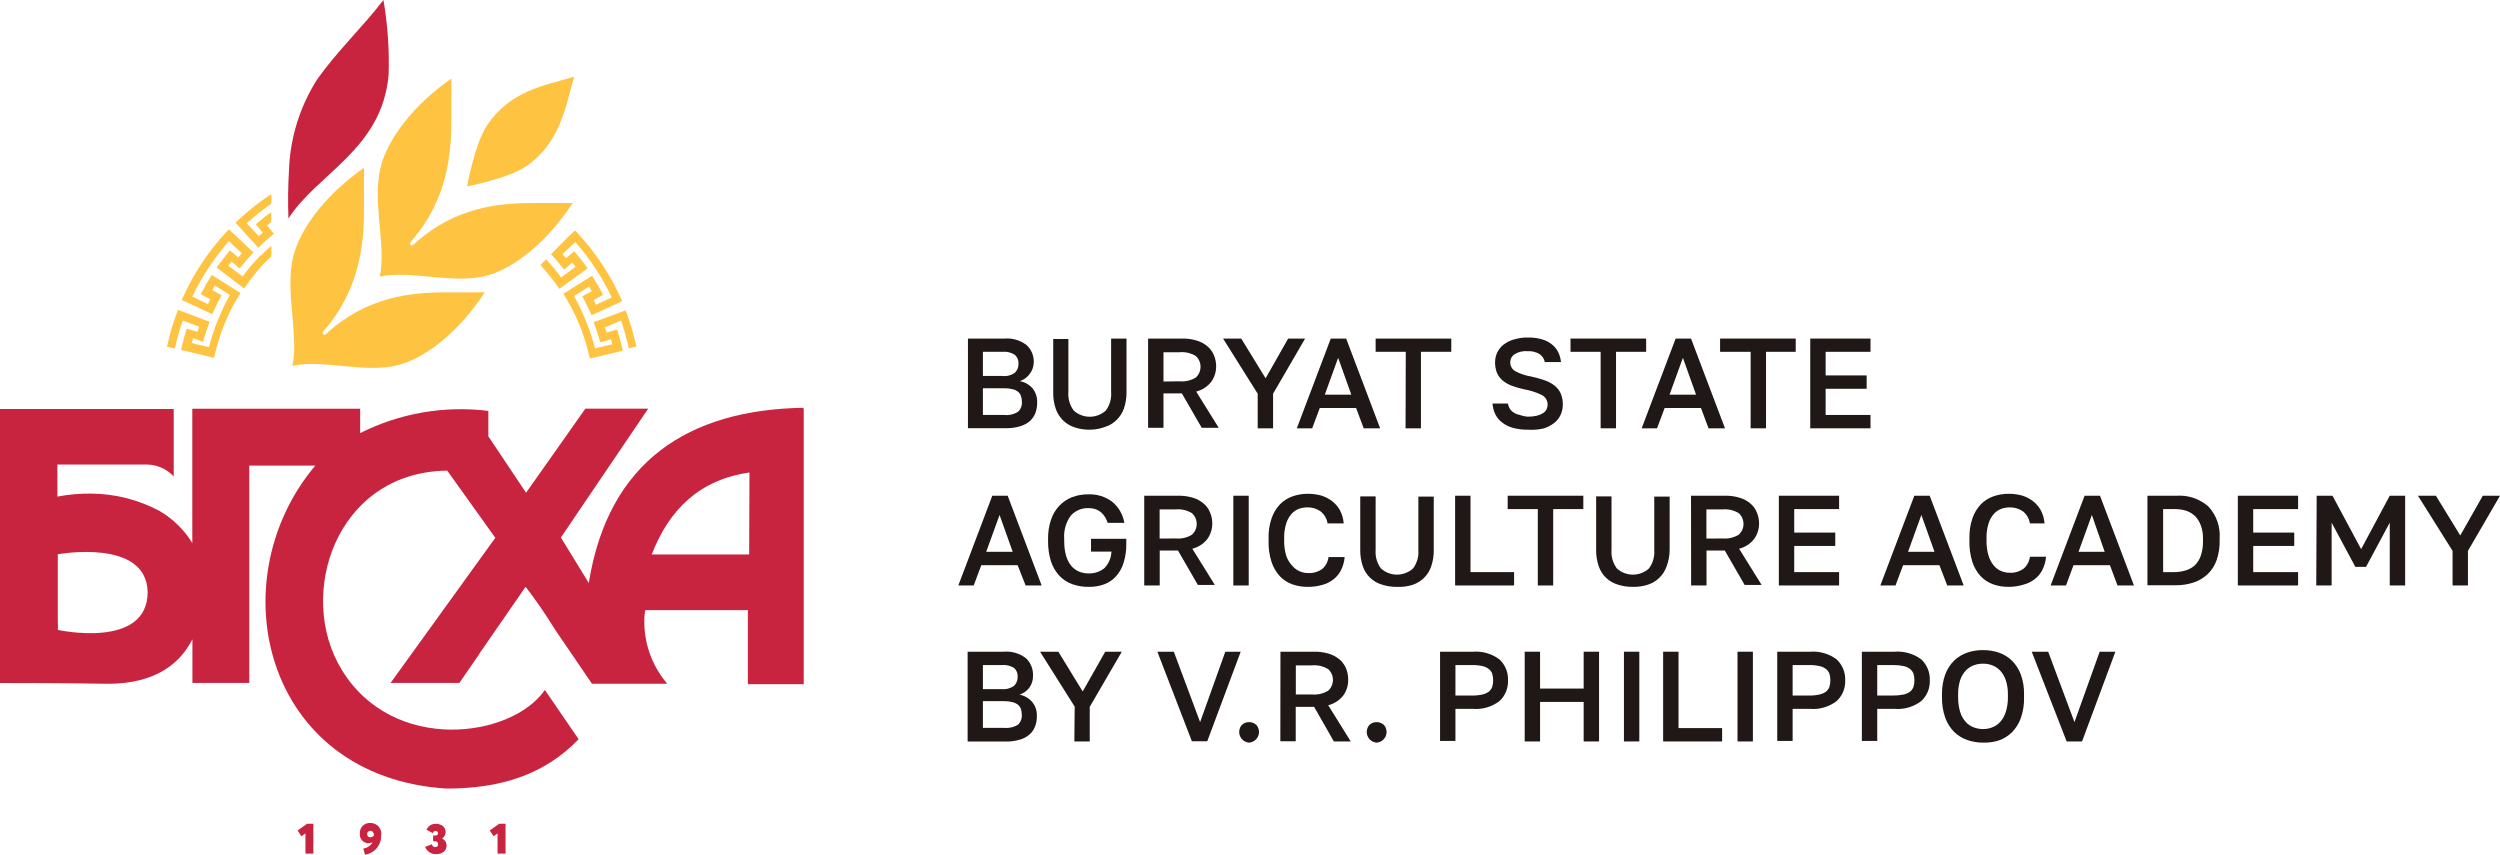 <svg width="234" height="80" viewBox="0 0 234 80" fill="none" xmlns="http://www.w3.org/2000/svg">
<g clip-path="url(#clip0_2475_26204)">
<path fill-rule="evenodd" clip-rule="evenodd" d="M75.17 38.17C64.47 38.35 56.93 43.17 55.11 54.57C54.23 53.15 52.5 50.31 52.5 50.31L60.67 38.25H54.79L49.24 46.12L45.71 40.84C45.71 40.34 45.71 38.75 45.71 38.46C41.592 37.948 37.415 38.672 33.71 40.54V38.26H18V50.83C17.243 49.593 16.192 48.562 14.94 47.83C12.97 46.776 10.774 46.217 8.54 46.2C7.477 46.188 6.415 46.282 5.37 46.48V43.48C7.7 43.48 11.93 43.48 13.16 43.48H13.75C14.222 43.487 14.687 43.589 15.118 43.779C15.549 43.97 15.938 44.246 16.26 44.59V38.28H1.59H0V63.93H0.1C0.1 63.93 6.79 63.93 9.81 64C15.65 64.1 17.38 61 18.01 59.84V63.92H23.33C23.33 63.92 23.33 49.22 23.33 43.58H29.51C20.41 54.38 24.71 72.73 41.79 73.81C46.79 73.81 50.91 72.56 54.16 69.19L51 64.58C47.89 69.1 36.8 70.58 32 62.71C27.68 55.71 31.43 44.18 41.86 44.05L46.36 50.34L36.56 63.92H43L44.79 61.32C44.892 61.134 45.01 60.957 45.14 60.79L49.2 54.92C50.2 56.233 51.135 57.594 52 59L55.41 64H62.03C62.03 64 62.34 64 62.46 64C60.928 62.219 60.162 59.904 60.33 57.56C60.33 57.41 60.4 57.11 60.4 57.11H70V64.04H75.23C75.23 64.04 75.23 40.13 75.23 38.29L75.17 38.17ZM5.41 59C5.432 58.73 5.432 58.459 5.41 58.19V53.06C5.41 52.58 5.41 51.88 5.41 51.88C5.41 51.88 13.71 50.35 13.82 55.41C13.82 60.81 5.41 58.96 5.41 58.96V59ZM70.12 51.9H61C62.64 47.66 65.5 44.9 70.15 44.22L70.12 51.9Z" fill="#C9243F"/>
<path fill-rule="evenodd" clip-rule="evenodd" d="M53.741 7.18C51.001 8 47.811 8.46 45.621 11.68C44.441 13.41 43.711 17.44 43.731 17.44C43.751 17.44 47.651 16.7 49.341 15.5C52.491 13.26 52.931 9.94 53.741 7.18Z" fill="#FEC340"/>
<path fill-rule="evenodd" clip-rule="evenodd" d="M45.441 27.36C44.021 27.36 43.231 27.36 41.831 27.36C38.561 27.36 34.381 27.73 30.591 31.2C30.461 31.32 30.371 31.36 30.311 31.34C30.264 31.308 30.223 31.267 30.191 31.22C30.191 31.17 30.191 31.07 30.331 30.93C33.711 27.04 34.081 22.76 34.071 19.41C34.071 17.97 34.071 17.16 34.071 15.71C30.511 18.19 28.151 21.33 27.471 23.93C26.621 27.16 27.991 31.28 27.371 34.24C30.261 33.6 34.271 35.01 37.371 34.14C39.911 33.45 42.971 31.02 45.371 27.37L45.441 27.36Z" fill="#FEC340"/>
<path fill-rule="evenodd" clip-rule="evenodd" d="M53.62 19C52.2 19 51.41 19 50.01 19C46.74 19 42.56 19.37 38.77 22.84C38.64 22.96 38.55 23 38.5 22.98C38.446 22.954 38.401 22.912 38.37 22.86C38.37 22.81 38.37 22.71 38.5 22.57C41.89 18.68 42.26 14.4 42.25 11.05C42.25 9.61 42.25 8.8 42.25 7.35C38.69 9.83 36.32 12.98 35.65 15.57C34.8 18.81 36.17 22.91 35.55 25.89C38.44 25.25 42.45 26.65 45.6 25.79C48.14 25.09 51.2 22.67 53.6 19.01L53.62 19Z" fill="#FEC340"/>
<path fill-rule="evenodd" clip-rule="evenodd" d="M27.05 15.93C27.153 12.904 28.069 9.961 29.7 7.41C31.61 4.72 33.91 2.58 35.89 0C36.294 2.337 36.455 4.71 36.37 7.08C35.71 14 29.71 16.22 27 20.45C26.94 18.944 26.957 17.435 27.05 15.93Z" fill="#C9243F"/>
<path d="M59.48 32.08C59.268 31.173 59.005 30.278 58.69 29.4L58.56 29.05L55.56 30.16L55.7 30.51C55.85 30.93 55.97 31.31 56.08 31.67L56.18 32.04L57.18 31.75C57.232 31.904 57.275 32.061 57.31 32.22L55.69 32.61C55.499 31.867 55.266 31.136 54.99 30.42L54.85 30.06L54.73 29.77C54.435 29.066 54.101 28.378 53.73 27.71L55.14 26.82L55.38 27.26L54.51 27.74L54.68 28.07C54.88 28.45 55.06 28.82 55.22 29.17L55.37 29.51L58.23 28.19L58.08 27.84C57.075 25.64 55.725 23.614 54.08 21.84L53.82 21.57L53.22 22.13L51.57 23.8L51.77 24.01C52.02 24.28 52.27 24.57 52.56 24.93L52.8 25.23L53.57 24.58L53.87 24.97L52.52 25.97C52.089 25.376 51.618 24.811 51.11 24.28L50.58 24.81C51.139 25.414 51.66 26.052 52.14 26.72L52.36 27.03L55 25.12L54.78 24.81C54.56 24.51 54.31 24.18 53.99 23.81L53.76 23.51L52.98 24.16L52.65 23.78L53.85 22.65C55.224 24.212 56.372 25.959 57.26 27.84L55.78 28.53C55.7 28.38 55.63 28.23 55.56 28.08L56.44 27.6L56.27 27.26C56.05 26.85 55.84 26.48 55.62 26.13L55.42 25.81L52.73 27.5L52.93 27.83C53.38 28.559 53.775 29.322 54.11 30.11L54.26 30.46L54.37 30.74C54.677 31.538 54.928 32.357 55.12 33.19L55.21 33.56L58.29 32.83L58.21 32.46C58.09 31.97 57.98 31.57 57.87 31.2L57.76 30.84L56.76 31.13C56.76 30.97 56.66 30.82 56.6 30.65L58.13 30C58.38 30.73 58.59 31.47 58.77 32.23L58.85 32.6L59.58 32.43L59.49 32.06L59.48 32.08Z" fill="#FEC340"/>
<path d="M24.439 22.92C24.709 22.68 24.989 22.42 25.349 22.12L25.639 21.88L24.999 21.1L25.379 20.79V19.85L25.249 19.95C24.939 20.17 24.609 20.42 24.249 20.74L23.949 20.98L24.589 21.78C24.459 21.89 24.329 22 24.219 22.11L23.099 20.89C23.825 20.233 24.593 19.625 25.399 19.07V18.16C24.302 18.881 23.268 19.694 22.309 20.59L22.039 20.84L24.179 23.19L24.459 22.92H24.439Z" fill="#FEC340"/>
<path d="M24.411 23.88L24.191 24.12C23.66 24.67 23.166 25.255 22.711 25.87L21.361 24.87L21.661 24.48L22.431 25.12L22.671 24.83C22.971 24.47 23.221 24.18 23.471 23.91L23.721 23.63L21.421 21.46L21.171 21.73C19.526 23.504 18.176 25.53 17.171 27.73L17.011 28.07L19.861 29.4L20.021 29.06C20.181 28.71 20.361 28.34 20.561 27.96L20.741 27.63L19.861 27.15C19.941 27 20.021 26.85 20.101 26.72L21.521 27.61C21.144 28.271 20.81 28.956 20.521 29.66L20.401 29.95L20.261 30.3C19.985 31.016 19.752 31.747 19.561 32.49L17.941 32.11C17.991 31.94 18.031 31.78 18.071 31.63L19.001 32L19.101 31.64C19.211 31.27 19.341 30.89 19.491 30.48L19.621 30.12L16.661 29L16.531 29.35C16.201 30.241 15.93 31.153 15.721 32.08L15.631 32.45L16.361 32.62L16.451 32.25C16.626 31.488 16.846 30.736 17.111 30L18.641 30.58L18.481 31.06L17.481 30.76L17.371 31.12C17.261 31.49 17.151 31.89 17.031 32.38L16.951 32.75L20.031 33.49L20.121 33.12C20.317 32.288 20.568 31.47 20.871 30.67L20.981 30.39L21.131 30.04C21.468 29.252 21.863 28.49 22.311 27.76L22.511 27.43L19.821 25.74L19.621 26.06C19.401 26.41 19.191 26.79 18.981 27.19L18.791 27.53L19.681 28.01L19.461 28.47L18.001 27.76C18.893 25.877 20.048 24.129 21.431 22.57L22.631 23.71C22.514 23.83 22.403 23.957 22.301 24.09L21.521 23.44L21.281 23.74C20.961 24.13 20.711 24.46 20.491 24.74L20.271 25.04L22.851 27L23.071 26.69C23.559 25.983 24.101 25.314 24.691 24.69L24.931 24.44L25.171 24.21L25.401 24V23C25.141 23.23 24.891 23.46 24.651 23.7L24.421 23.92L24.411 23.88Z" fill="#FEC340"/>
<path d="M28.589 78L28.209 78.28L27.859 77.73L28.749 77.1H29.329V79.9H28.589V78Z" fill="#C9243F"/>
<path d="M35.68 78.23C35.682 78.657 35.531 79.071 35.254 79.396C34.977 79.721 34.592 79.935 34.17 80L34 79.43C34.18 79.4 34.352 79.332 34.504 79.231C34.655 79.129 34.784 78.996 34.88 78.84C34.757 78.896 34.624 78.927 34.49 78.93C34.376 78.929 34.263 78.905 34.159 78.858C34.056 78.811 33.962 78.743 33.886 78.659C33.81 78.574 33.752 78.475 33.717 78.366C33.681 78.258 33.669 78.144 33.68 78.03C33.669 77.896 33.688 77.761 33.734 77.635C33.781 77.509 33.854 77.395 33.949 77.3C34.044 77.205 34.159 77.131 34.285 77.085C34.411 77.038 34.546 77.02 34.68 77.03C34.826 77.028 34.97 77.058 35.103 77.118C35.236 77.178 35.355 77.267 35.45 77.377C35.545 77.488 35.615 77.618 35.655 77.758C35.695 77.899 35.703 78.046 35.68 78.19V78.23ZM34.68 78.37C34.742 78.365 34.802 78.347 34.857 78.318C34.912 78.289 34.961 78.249 35 78.2C35 77.93 34.85 77.76 34.68 77.76C34.636 77.759 34.593 77.766 34.553 77.782C34.513 77.799 34.477 77.823 34.447 77.854C34.416 77.885 34.393 77.922 34.378 77.963C34.363 78.004 34.357 78.047 34.36 78.09C34.365 78.168 34.4 78.241 34.458 78.293C34.516 78.345 34.592 78.373 34.67 78.37H34.68Z" fill="#C9243F"/>
<path d="M39.789 79.27L40.429 79.02C40.439 79.099 40.479 79.171 40.54 79.221C40.602 79.271 40.68 79.296 40.759 79.29C40.795 79.291 40.831 79.283 40.864 79.268C40.897 79.253 40.926 79.231 40.949 79.203C40.972 79.175 40.989 79.142 40.997 79.107C41.006 79.072 41.007 79.035 40.999 79C40.999 78.85 40.899 78.74 40.699 78.74H40.539V78.2H40.749C40.779 78.206 40.81 78.205 40.839 78.198C40.869 78.191 40.897 78.177 40.92 78.158C40.944 78.139 40.964 78.115 40.977 78.088C40.991 78.06 40.998 78.031 40.999 78C41.001 77.969 40.995 77.939 40.984 77.91C40.973 77.882 40.956 77.856 40.935 77.834C40.913 77.813 40.887 77.796 40.859 77.785C40.83 77.774 40.8 77.769 40.769 77.77C40.639 77.77 40.569 77.83 40.509 77.98L39.919 77.66C39.992 77.491 40.114 77.348 40.269 77.25C40.424 77.152 40.605 77.103 40.789 77.11C41.299 77.11 41.709 77.39 41.709 77.87C41.712 77.993 41.684 78.115 41.626 78.224C41.568 78.332 41.483 78.424 41.379 78.49C41.508 78.545 41.617 78.637 41.692 78.755C41.767 78.873 41.804 79.01 41.799 79.15C41.799 79.65 41.389 79.95 40.799 79.95C40.586 79.952 40.376 79.891 40.198 79.773C40.02 79.656 39.881 79.487 39.799 79.29L39.789 79.27Z" fill="#C9243F"/>
<path d="M46.57 78L46.2 78.28L45.84 77.73L46.73 77.1H47.32V79.9H46.57V78Z" fill="#C9243F"/>
<path d="M90.6 31.69H94C94.748 31.625 95.494 31.842 96.09 32.3C96.313 32.507 96.489 32.76 96.605 33.041C96.721 33.323 96.773 33.626 96.76 33.93C96.751 34.318 96.618 34.694 96.38 35C96.15 35.314 95.829 35.548 95.46 35.67C95.916 35.758 96.331 35.993 96.64 36.34C96.942 36.716 97.098 37.188 97.08 37.67C97.085 38.011 97.027 38.35 96.91 38.67C96.796 38.957 96.618 39.214 96.39 39.42C96.122 39.641 95.813 39.804 95.48 39.9C95.048 40.029 94.6 40.09 94.15 40.08H90.6V31.69ZM93.78 35.19C94.211 35.248 94.648 35.137 95 34.88C95.11 34.771 95.197 34.64 95.254 34.495C95.311 34.35 95.337 34.196 95.33 34.04C95.341 33.887 95.317 33.734 95.26 33.592C95.203 33.45 95.114 33.322 95 33.22C94.655 32.99 94.242 32.888 93.83 32.93H92V35.19H93.78ZM94 38.84C94.451 38.89 94.906 38.784 95.29 38.54C95.416 38.423 95.514 38.278 95.577 38.117C95.639 37.956 95.664 37.782 95.65 37.61C95.652 37.426 95.622 37.243 95.56 37.07C95.511 36.913 95.417 36.774 95.29 36.67C95.141 36.551 94.966 36.469 94.78 36.43C94.521 36.365 94.256 36.335 93.99 36.34H92V38.84H94Z" fill="#1F1816"/>
<path d="M102.001 40.22C101.519 40.229 101.038 40.154 100.581 40C100.177 39.868 99.807 39.646 99.501 39.35C99.197 39.046 98.964 38.677 98.821 38.27C98.652 37.775 98.571 37.254 98.581 36.73V31.73H100.001V36.68C99.95 37.305 100.128 37.927 100.501 38.43C100.912 38.801 101.447 39.007 102.001 39.007C102.555 39.007 103.089 38.801 103.501 38.43C103.874 37.931 104.052 37.312 104.001 36.69V31.69H105.441V36.69C105.451 37.214 105.37 37.735 105.201 38.23C105.058 38.639 104.822 39.009 104.511 39.31C104.208 39.61 103.838 39.833 103.431 39.96C102.973 40.13 102.489 40.218 102.001 40.22Z" fill="#1F1816"/>
<path d="M107.461 31.69H110.641C111.108 31.679 111.574 31.743 112.021 31.88C112.388 31.988 112.729 32.172 113.021 32.42C113.285 32.643 113.491 32.928 113.621 33.25C113.757 33.566 113.828 33.906 113.831 34.25C113.843 34.788 113.677 35.315 113.361 35.75C113.008 36.197 112.515 36.514 111.961 36.65L114.071 40.04H112.481L110.621 36.82H108.901V40.04H107.461V31.69ZM110.401 35.69C110.94 35.74 111.48 35.614 111.941 35.33C112.076 35.201 112.184 35.046 112.258 34.874C112.332 34.702 112.37 34.517 112.37 34.33C112.37 34.143 112.332 33.958 112.258 33.786C112.184 33.614 112.076 33.459 111.941 33.33C111.48 33.045 110.94 32.919 110.401 32.97H108.901V35.71L110.401 35.69Z" fill="#1F1816"/>
<path d="M117.72 36.85L114.48 31.69H116.18L118.46 35.41L120.57 31.69H122.16L119.16 36.85V40.09H117.72V36.85Z" fill="#1F1816"/>
<path d="M126.931 38.19H123.531L122.821 40.09H121.381L124.561 31.69H126.001L129.181 40.09H127.641L126.931 38.19ZM124.001 36.94H126.481L125.251 33.49L124.001 36.94Z" fill="#1F1816"/>
<path d="M131.58 32.93H128.76V31.69H135.84V32.93H133V40.09H131.56L131.58 32.93Z" fill="#1F1816"/>
<path d="M142.999 40.22C142.52 40.228 142.041 40.167 141.579 40.04C141.215 39.937 140.876 39.764 140.579 39.53C140.317 39.327 140.105 39.067 139.959 38.77C139.81 38.456 139.721 38.116 139.699 37.77H141.139C141.165 37.928 141.219 38.08 141.299 38.22C141.378 38.365 141.491 38.489 141.629 38.58C141.793 38.699 141.981 38.781 142.179 38.82C142.443 38.916 142.719 38.977 142.999 39C143.285 39.005 143.571 38.975 143.849 38.91C144.055 38.863 144.251 38.782 144.429 38.67C144.569 38.581 144.683 38.457 144.759 38.31C144.823 38.168 144.857 38.015 144.859 37.86C144.859 37.675 144.807 37.494 144.71 37.337C144.613 37.18 144.474 37.053 144.309 36.97C143.771 36.711 143.198 36.529 142.609 36.43C142.219 36.343 141.834 36.229 141.459 36.09C141.154 35.97 140.87 35.801 140.619 35.59C140.4 35.396 140.226 35.157 140.109 34.89C139.99 34.57 139.932 34.231 139.939 33.89C139.939 33.578 140.009 33.271 140.144 32.99C140.279 32.71 140.476 32.464 140.719 32.27C141.015 32.036 141.355 31.866 141.719 31.77C142.151 31.642 142.599 31.581 143.049 31.59C143.482 31.585 143.913 31.642 144.329 31.76C144.669 31.854 144.986 32.017 145.259 32.24C145.506 32.434 145.707 32.679 145.849 32.96C145.989 33.252 146.077 33.567 146.109 33.89H144.599C144.536 33.59 144.36 33.325 144.109 33.15C143.771 32.941 143.376 32.843 142.979 32.87C142.544 32.832 142.109 32.937 141.739 33.17C141.623 33.25 141.527 33.358 141.461 33.483C141.395 33.608 141.36 33.748 141.359 33.89C141.352 34.063 141.393 34.236 141.478 34.388C141.562 34.539 141.687 34.665 141.839 34.75C142.299 34.992 142.796 35.157 143.309 35.24C143.746 35.335 144.177 35.455 144.599 35.6C144.936 35.716 145.25 35.888 145.529 36.11C145.77 36.306 145.962 36.556 146.089 36.84C146.22 37.157 146.284 37.497 146.279 37.84C146.287 38.185 146.215 38.527 146.069 38.84C145.932 39.139 145.722 39.4 145.459 39.6C145.16 39.83 144.821 40.003 144.459 40.11C143.98 40.216 143.489 40.253 142.999 40.22Z" fill="#1F1816"/>
<path d="M149.82 32.93H147V31.69H154.08V32.93H151.26V40.09H149.82V32.93Z" fill="#1F1816"/>
<path d="M159.21 38.19H155.81L155.1 40.09H153.66L156.84 31.69H158.28L161.46 40.09H159.92L159.21 38.19ZM156.27 36.94H158.75L157.52 33.49L156.27 36.94Z" fill="#1F1816"/>
<path d="M163.86 32.93H161V31.69H168.08V32.93H165.3V40.09H163.86V32.93Z" fill="#1F1816"/>
<path d="M169.439 31.69H175.079V32.93H170.879V35.14H174.719V36.39H170.879V38.84H175.079V40.09H169.439V31.69Z" fill="#1F1816"/>
<path d="M95.249 52.9H91.849L91.139 54.8H89.699L92.879 46.4H94.319L97.499 54.8H95.999L95.249 52.9ZM92.309 51.65H94.789L93.559 48.2L92.309 51.65Z" fill="#1F1816"/>
<path d="M101.88 54.93C101.345 54.937 100.813 54.846 100.31 54.66C99.855 54.488 99.447 54.21 99.12 53.85C98.776 53.461 98.518 53.005 98.36 52.51C98.179 51.91 98.091 51.286 98.1 50.66V50.42C98.091 49.822 98.182 49.227 98.37 48.66C98.529 48.173 98.792 47.726 99.14 47.35C99.475 46.998 99.88 46.722 100.33 46.54C100.826 46.354 101.351 46.262 101.88 46.27C102.665 46.241 103.436 46.477 104.07 46.94C104.693 47.44 105.11 48.152 105.24 48.94H103.68C103.607 48.703 103.496 48.48 103.35 48.28C103.236 48.11 103.09 47.964 102.92 47.85C102.764 47.745 102.592 47.667 102.41 47.62C102.236 47.581 102.059 47.561 101.88 47.56C101.571 47.548 101.262 47.604 100.977 47.725C100.692 47.846 100.437 48.029 100.23 48.26C99.768 48.888 99.548 49.662 99.61 50.44V50.68C99.605 51.126 99.662 51.57 99.78 52C99.873 52.341 100.033 52.661 100.25 52.94C100.443 53.178 100.69 53.366 100.97 53.49C101.258 53.612 101.568 53.673 101.88 53.67C102.42 53.694 102.95 53.52 103.37 53.18C103.778 52.765 104.013 52.211 104.03 51.63H102.12V50.43H105.42V50.91C105.433 51.506 105.348 52.101 105.17 52.67C105.032 53.136 104.793 53.566 104.47 53.93C104.168 54.27 103.787 54.531 103.36 54.69C102.886 54.861 102.384 54.942 101.88 54.93Z" fill="#1F1816"/>
<path d="M107.1 46.4H110.28C110.747 46.389 111.213 46.453 111.66 46.59C112.027 46.698 112.367 46.882 112.66 47.13C112.924 47.353 113.13 47.638 113.26 47.96C113.395 48.276 113.467 48.616 113.47 48.96C113.481 49.498 113.316 50.024 113 50.46C112.646 50.907 112.153 51.224 111.6 51.36L113.71 54.75H112.12L110.26 51.53H108.55V54.8H107.1V46.4ZM110.04 50.4C110.578 50.45 111.119 50.324 111.58 50.04C111.716 49.911 111.826 49.757 111.9 49.585C111.975 49.413 112.013 49.227 112.013 49.04C112.013 48.852 111.975 48.667 111.9 48.495C111.826 48.323 111.716 48.168 111.58 48.04C111.119 47.755 110.578 47.629 110.04 47.68H108.54V50.41L110.04 50.4Z" fill="#1F1816"/>
<path d="M115.439 46.4H116.879V54.8H115.439V46.4Z" fill="#1F1816"/>
<path d="M122.399 54.93C121.906 54.934 121.415 54.853 120.949 54.69C120.509 54.531 120.111 54.271 119.789 53.93C119.443 53.549 119.181 53.099 119.019 52.61C118.812 51.965 118.717 51.288 118.739 50.61V50.37C118.721 49.731 118.82 49.094 119.029 48.49C119.195 48.01 119.461 47.57 119.809 47.2C120.136 46.866 120.537 46.612 120.979 46.46C121.435 46.297 121.916 46.216 122.399 46.22C122.835 46.214 123.27 46.271 123.689 46.39C124.051 46.504 124.389 46.68 124.689 46.91C124.995 47.145 125.247 47.441 125.429 47.78C125.624 48.156 125.739 48.568 125.769 48.99H124.259C124.192 48.538 123.952 48.129 123.589 47.85C123.224 47.602 122.79 47.476 122.349 47.49C122.083 47.491 121.819 47.539 121.569 47.63C121.305 47.733 121.068 47.898 120.879 48.11C120.654 48.368 120.487 48.672 120.389 49C120.25 49.443 120.186 49.906 120.199 50.37V50.61C120.189 51.098 120.257 51.584 120.399 52.05C120.528 52.407 120.733 52.731 120.999 53C121.186 53.217 121.423 53.385 121.689 53.49C121.927 53.588 122.182 53.639 122.439 53.64C122.919 53.666 123.392 53.524 123.779 53.24C124.097 52.955 124.299 52.564 124.349 52.14H125.859C125.824 52.583 125.702 53.015 125.499 53.41C125.32 53.748 125.067 54.042 124.759 54.27C124.459 54.491 124.12 54.654 123.759 54.75C123.317 54.875 122.859 54.935 122.399 54.93Z" fill="#1F1816"/>
<path d="M130.739 54.93C130.257 54.937 129.777 54.863 129.319 54.71C128.911 54.586 128.538 54.366 128.232 54.068C127.926 53.771 127.695 53.404 127.559 53C127.39 52.505 127.309 51.983 127.319 51.46V46.46H128.759V51.46C128.708 52.085 128.886 52.707 129.259 53.21C129.671 53.581 130.205 53.786 130.759 53.786C131.313 53.786 131.848 53.581 132.259 53.21C132.631 52.713 132.809 52.098 132.759 51.48V46.48H134.199V51.48C134.21 52.003 134.128 52.525 133.959 53.02C133.816 53.432 133.58 53.805 133.269 54.11C132.963 54.403 132.593 54.622 132.189 54.75C131.72 54.895 131.229 54.956 130.739 54.93Z" fill="#1F1816"/>
<path d="M136.199 46.4H137.639V53.55H141.719V54.8H136.199V46.4Z" fill="#1F1816"/>
<path d="M143.939 47.65H141.119V46.4H148.199V47.65H145.379V54.8H143.939V47.65Z" fill="#1F1816"/>
<path d="M152.819 54.93C152.337 54.937 151.857 54.863 151.399 54.71C150.991 54.586 150.618 54.366 150.312 54.068C150.006 53.771 149.775 53.404 149.639 53C149.47 52.505 149.389 51.983 149.399 51.46V46.46H150.839V51.46C150.788 52.085 150.966 52.707 151.339 53.21C151.751 53.581 152.285 53.786 152.839 53.786C153.393 53.786 153.928 53.581 154.339 53.21C154.711 52.713 154.889 52.098 154.839 51.48V46.48H156.279V51.48C156.275 51.999 156.18 52.513 155.999 53C155.856 53.412 155.62 53.785 155.309 54.09C155.003 54.383 154.634 54.602 154.229 54.73C153.774 54.877 153.297 54.945 152.819 54.93Z" fill="#1F1816"/>
<path d="M158.279 46.4H161.459C161.926 46.389 162.392 46.453 162.839 46.59C163.206 46.698 163.547 46.882 163.839 47.13C164.104 47.353 164.31 47.638 164.439 47.96C164.575 48.276 164.646 48.616 164.649 48.96C164.661 49.498 164.496 50.024 164.179 50.46C163.826 50.907 163.333 51.224 162.779 51.36L164.889 54.75H163.299L161.439 51.53H159.729V54.8H158.289L158.279 46.4ZM161.219 50.4C161.758 50.45 162.299 50.324 162.759 50.04C162.896 49.911 163.005 49.757 163.08 49.585C163.154 49.413 163.193 49.227 163.193 49.04C163.193 48.852 163.154 48.667 163.08 48.495C163.005 48.323 162.896 48.168 162.759 48.04C162.299 47.755 161.758 47.629 161.219 47.68H159.719V50.41L161.219 50.4Z" fill="#1F1816"/>
<path d="M166.5 46.4H172.14V47.65H167.94V49.85H171.78V51.1H167.94V53.55H172.14V54.8H166.5V46.4Z" fill="#1F1816"/>
<path d="M181.53 52.9H178.13L177.42 54.8H176L179.18 46.4H180.62L183.8 54.8H182.26L181.53 52.9ZM178.59 51.65H181.07L179.84 48.2L178.59 51.65Z" fill="#1F1816"/>
<path d="M187.999 54.93C187.506 54.934 187.015 54.853 186.549 54.69C186.108 54.531 185.711 54.271 185.389 53.93C185.039 53.551 184.777 53.101 184.619 52.61C184.412 51.965 184.317 51.288 184.339 50.61V50.37C184.321 49.731 184.419 49.094 184.629 48.49C184.795 48.01 185.061 47.57 185.409 47.2C185.736 46.866 186.137 46.612 186.579 46.46C187.035 46.297 187.515 46.216 187.999 46.22C188.435 46.214 188.87 46.271 189.289 46.39C189.65 46.504 189.989 46.68 190.289 46.91C190.595 47.145 190.847 47.441 191.029 47.78C191.223 48.156 191.339 48.568 191.369 48.99H189.999C189.931 48.538 189.691 48.129 189.329 47.85C188.964 47.602 188.53 47.476 188.089 47.49C187.823 47.491 187.559 47.539 187.309 47.63C187.044 47.733 186.808 47.898 186.619 48.11C186.393 48.368 186.226 48.672 186.129 49C185.99 49.443 185.925 49.906 185.939 50.37V50.61C185.929 51.098 185.996 51.584 186.139 52.05C186.245 52.388 186.418 52.702 186.649 52.97C186.834 53.189 187.071 53.358 187.339 53.46C187.577 53.558 187.832 53.609 188.089 53.61C188.569 53.636 189.042 53.494 189.429 53.21C189.746 52.925 189.949 52.534 189.999 52.11H191.509C191.474 52.553 191.351 52.985 191.149 53.38C190.969 53.718 190.717 54.012 190.409 54.24C190.108 54.461 189.769 54.624 189.409 54.72C188.952 54.86 188.477 54.93 187.999 54.93Z" fill="#1F1816"/>
<path d="M197.489 52.9H194.079L193.379 54.8H191.939L195.119 46.4H196.559L199.739 54.8H198.199L197.489 52.9ZM194.549 51.65H196.999L195.799 48.2L194.549 51.65Z" fill="#1F1816"/>
<path d="M201 46.4H203.7C204.241 46.361 204.785 46.429 205.3 46.601C205.815 46.773 206.29 47.044 206.7 47.4C207.073 47.801 207.359 48.274 207.541 48.79C207.723 49.306 207.798 49.854 207.76 50.4V50.64C207.767 51.245 207.672 51.847 207.48 52.42C207.309 52.911 207.029 53.355 206.66 53.72C206.287 54.073 205.844 54.342 205.36 54.51C204.799 54.698 204.211 54.789 203.62 54.78H201V46.4ZM203.46 53.55C203.839 53.556 204.217 53.502 204.58 53.39C204.904 53.296 205.202 53.129 205.45 52.9C205.701 52.648 205.89 52.339 206 52C206.142 51.568 206.21 51.115 206.2 50.66V50.42C206.21 49.991 206.139 49.563 205.99 49.16C205.872 48.834 205.684 48.537 205.44 48.29C205.202 48.069 204.919 47.901 204.61 47.8C204.286 47.703 203.949 47.652 203.61 47.65H202.47V53.55H203.46Z" fill="#1F1816"/>
<path d="M209.461 46.4H215.101V47.65H210.901V49.85H214.741V51.1H210.901V53.55H215.101V54.8H209.461V46.4Z" fill="#1F1816"/>
<path d="M216.841 46.4H218.321L221.001 51.4L223.681 46.4H225.121V54.8H223.681V48.92L221.461 53.06H220.461L218.241 48.92V54.8H216.801L216.841 46.4Z" fill="#1F1816"/>
<path d="M229.56 51.56L226.32 46.4H228L230.28 50.12L232.39 46.4H234L231 51.56V54.8H229.56V51.56Z" fill="#1F1816"/>
<path d="M90.57 61H93.93C94.682 60.931 95.432 61.149 96.03 61.61C96.251 61.818 96.423 62.072 96.537 62.353C96.651 62.634 96.703 62.937 96.69 63.24C96.701 63.635 96.585 64.024 96.36 64.35C96.125 64.662 95.801 64.895 95.43 65.019C95.888 65.108 96.304 65.347 96.61 65.7C96.912 66.064 97.069 66.527 97.05 67C97.061 67.341 97.004 67.681 96.88 68C96.772 68.289 96.594 68.547 96.36 68.75C96.099 68.974 95.792 69.138 95.46 69.23C95.026 69.358 94.574 69.419 94.12 69.41H90.57V61ZM93.75 64.5C94.165 64.544 94.582 64.434 94.92 64.19C95.031 64.081 95.118 63.949 95.174 63.805C95.231 63.66 95.257 63.505 95.25 63.349C95.263 63.197 95.241 63.045 95.185 62.902C95.13 62.76 95.043 62.633 94.93 62.529C94.58 62.306 94.164 62.207 93.75 62.25H92V64.5H93.75ZM94 68.129C94.452 68.174 94.905 68.068 95.29 67.83C95.412 67.711 95.507 67.567 95.568 67.409C95.628 67.249 95.653 67.079 95.64 66.91C95.641 66.727 95.614 66.544 95.56 66.37C95.503 66.212 95.407 66.07 95.28 65.96C95.129 65.844 94.955 65.763 94.77 65.72C94.516 65.654 94.253 65.624 93.99 65.629H92V68.129H94Z" fill="#1F1816"/>
<path d="M100.59 66.14L97.35 61H99.06L101.34 64.72L103.45 61H105L102 66.16V69.4H100.56L100.59 66.14Z" fill="#1F1816"/>
<path d="M108.33 61H109.87L112.33 67.59L114.69 61H116.13L113 69.38H111.56L108.33 61Z" fill="#1F1816"/>
<path d="M116.911 69.51C116.727 69.496 116.55 69.431 116.4 69.322C116.251 69.213 116.134 69.065 116.064 68.894C115.993 68.723 115.972 68.536 116.001 68.353C116.031 68.171 116.11 68 116.231 67.86C116.32 67.772 116.426 67.702 116.543 67.656C116.66 67.609 116.785 67.587 116.911 67.59C117.167 67.588 117.414 67.685 117.601 67.86C117.722 68.001 117.802 68.172 117.831 68.356C117.86 68.539 117.837 68.727 117.766 68.898C117.694 69.07 117.576 69.218 117.425 69.326C117.274 69.434 117.096 69.498 116.911 69.51Z" fill="#1F1816"/>
<path d="M119.85 61H123C123.47 60.99 123.939 61.054 124.39 61.19C124.755 61.303 125.095 61.487 125.39 61.73C125.648 61.959 125.853 62.243 125.99 62.56C126.124 62.894 126.192 63.25 126.19 63.61C126.206 64.149 126.04 64.677 125.72 65.11C125.366 65.558 124.874 65.874 124.32 66.01L126.43 69.4H124.85L123 66.16H121.28V69.38H119.84L119.85 61ZM122.79 65C123.329 65.052 123.87 64.926 124.33 64.64C124.467 64.512 124.576 64.357 124.65 64.185C124.725 64.013 124.763 63.828 124.763 63.64C124.763 63.453 124.725 63.267 124.65 63.095C124.576 62.923 124.467 62.768 124.33 62.64C123.87 62.355 123.329 62.228 122.79 62.28H121.29V65H122.79Z" fill="#1F1816"/>
<path d="M128.85 69.51C128.666 69.496 128.489 69.431 128.34 69.322C128.19 69.213 128.074 69.065 128.003 68.894C127.933 68.723 127.911 68.536 127.941 68.353C127.97 68.171 128.05 68 128.17 67.86C128.26 67.772 128.366 67.702 128.483 67.656C128.6 67.609 128.725 67.587 128.85 67.59C129.106 67.588 129.353 67.685 129.54 67.86C129.661 68.001 129.741 68.172 129.77 68.356C129.799 68.539 129.777 68.727 129.705 68.898C129.633 69.07 129.516 69.218 129.365 69.326C129.214 69.434 129.036 69.498 128.85 69.51Z" fill="#1F1816"/>
<path d="M134.789 61H137.849C138.742 60.928 139.631 61.184 140.349 61.72C140.615 61.969 140.824 62.272 140.962 62.608C141.1 62.945 141.164 63.307 141.149 63.67C141.166 64.034 141.103 64.397 140.965 64.734C140.826 65.071 140.616 65.373 140.349 65.62C139.635 66.165 138.744 66.426 137.849 66.35H136.229V69.35H134.789V61ZM137.729 65.1C138.065 65.11 138.4 65.08 138.729 65.01C138.948 64.966 139.155 64.877 139.339 64.75C139.487 64.632 139.601 64.477 139.669 64.3C139.733 64.097 139.763 63.884 139.759 63.67C139.763 63.46 139.733 63.251 139.669 63.05C139.602 62.876 139.488 62.723 139.339 62.61C139.159 62.476 138.95 62.383 138.729 62.34C138.4 62.271 138.065 62.241 137.729 62.25H136.229V65.1H137.729Z" fill="#1F1816"/>
<path d="M142.711 61H144.151V64.45H148.231V61H149.671V69.4H148.231V65.7H144.151V69.4H142.711V61Z" fill="#1F1816"/>
<path d="M152 61H153.44V69.4H152V61Z" fill="#1F1816"/>
<path d="M155.67 61H157.11V68.15H161.19V69.4H155.67V61Z" fill="#1F1816"/>
<path d="M162.631 61H164.071V69.4H162.631V61Z" fill="#1F1816"/>
<path d="M166.35 61H169.41C170.303 60.928 171.192 61.184 171.91 61.72C172.175 61.969 172.384 62.272 172.522 62.608C172.66 62.945 172.724 63.307 172.71 63.67C172.726 64.034 172.663 64.397 172.525 64.734C172.387 65.071 172.177 65.373 171.91 65.62C171.196 66.165 170.305 66.426 169.41 66.35H167.79V69.35H166.35V61ZM169.29 65.1C169.625 65.11 169.961 65.08 170.29 65.01C170.508 64.966 170.716 64.877 170.9 64.75C171.048 64.632 171.162 64.477 171.23 64.3C171.293 64.097 171.323 63.884 171.32 63.67C171.324 63.46 171.293 63.251 171.23 63.05C171.163 62.876 171.049 62.723 170.9 62.61C170.719 62.476 170.511 62.383 170.29 62.34C169.961 62.271 169.625 62.241 169.29 62.25H167.79V65.1H169.29Z" fill="#1F1816"/>
<path d="M174.27 61H177.33C178.223 60.928 179.112 61.184 179.83 61.72C180.095 61.969 180.304 62.272 180.442 62.608C180.58 62.945 180.644 63.307 180.63 63.67C180.646 64.034 180.583 64.397 180.445 64.734C180.307 65.071 180.097 65.373 179.83 65.62C179.116 66.165 178.225 66.426 177.33 66.35H175.71V69.35H174.27V61ZM177.21 65.1C177.529 65.106 177.847 65.076 178.16 65.01C178.378 64.966 178.586 64.877 178.77 64.75C178.918 64.632 179.032 64.477 179.1 64.3C179.163 64.097 179.193 63.884 179.19 63.67C179.193 63.46 179.163 63.251 179.1 63.05C179.033 62.876 178.918 62.723 178.77 62.61C178.589 62.476 178.381 62.383 178.16 62.34C177.847 62.275 177.529 62.245 177.21 62.25H175.71V65.1H177.21Z" fill="#1F1816"/>
<path d="M185.61 69.51C185.113 69.512 184.619 69.431 184.15 69.27C183.69 69.113 183.27 68.857 182.92 68.52C182.547 68.146 182.261 67.695 182.08 67.2C181.856 66.557 181.751 65.88 181.77 65.2V65C181.757 64.356 181.862 63.716 182.08 63.11C182.261 62.623 182.548 62.183 182.92 61.82C183.27 61.486 183.69 61.233 184.15 61.08C184.62 60.922 185.113 60.844 185.61 60.85C186.109 60.845 186.606 60.923 187.08 61.08C187.536 61.233 187.953 61.486 188.3 61.82C188.671 62.183 188.958 62.623 189.14 63.11C189.362 63.714 189.467 64.356 189.45 65V65.24C189.473 65.92 189.368 66.599 189.14 67.24C188.958 67.736 188.672 68.186 188.3 68.56C187.953 68.897 187.537 69.153 187.08 69.31C186.604 69.457 186.107 69.525 185.61 69.51ZM185.61 68.24C185.904 68.243 186.196 68.189 186.47 68.08C186.758 67.974 187.015 67.799 187.22 67.57C187.46 67.302 187.637 66.985 187.74 66.64C187.882 66.187 187.949 65.714 187.94 65.24V65C187.95 64.545 187.882 64.092 187.74 63.66C187.63 63.33 187.453 63.027 187.22 62.77C187.01 62.55 186.753 62.379 186.47 62.27C186.194 62.169 185.903 62.118 185.61 62.12C185.313 62.118 185.019 62.169 184.74 62.27C184.456 62.379 184.2 62.55 183.99 62.77C183.76 63.03 183.583 63.332 183.47 63.66C183.336 64.094 183.271 64.546 183.28 65V65.24C183.272 65.713 183.336 66.186 183.47 66.64C183.576 66.983 183.753 67.3 183.99 67.57C184.194 67.799 184.451 67.974 184.74 68.08C185.017 68.189 185.312 68.243 185.61 68.24Z" fill="#1F1816"/>
<path d="M190.17 61H191.71L194.17 67.59L196.53 61H198L194.88 69.4H193.44L190.17 61Z" fill="#1F1816"/>
</g>
<defs>
<clipPath id="clip0_2475_26204">
<rect width="234" height="80" fill="white"/>
</clipPath>
</defs>
</svg>
